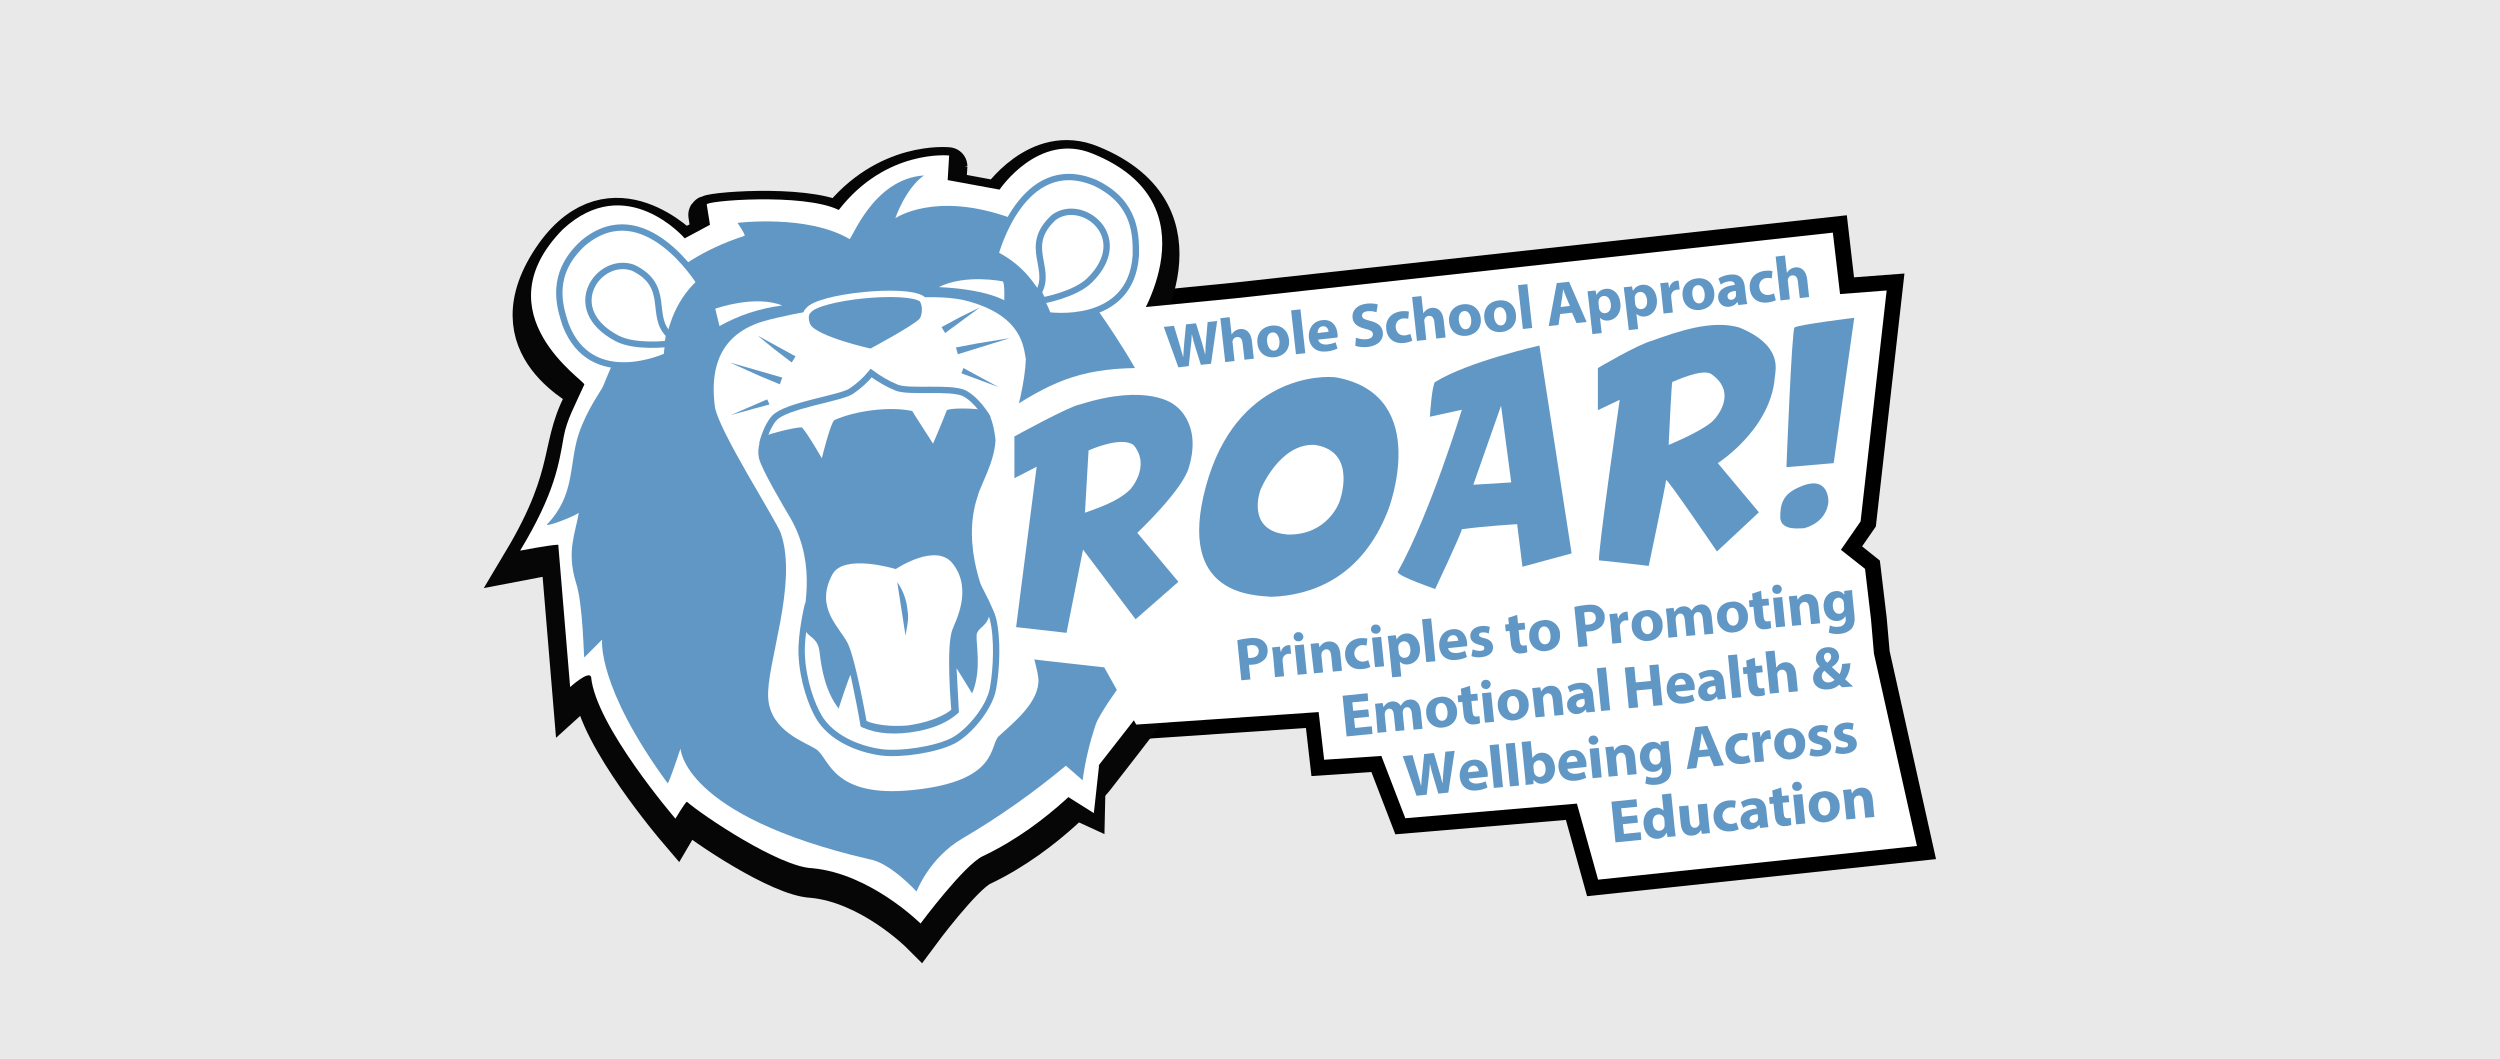 <?xml version="1.0" encoding="UTF-8"?> <!-- Generator: Adobe Illustrator 25.4.0, SVG Export Plug-In . SVG Version: 6.00 Build 0) --> <svg xmlns="http://www.w3.org/2000/svg" xmlns:xlink="http://www.w3.org/1999/xlink" version="1.1" id="Layer_1" x="0px" y="0px" viewBox="0 0 1180 500" style="enable-background:new 0 0 1180 500;" xml:space="preserve"><rect x="0" y="0" width="1180" height="500" fill="#333333" stroke="none"/> <style type="text/css"> .st0{fill:#E9E9E9;stroke:#000000;stroke-miterlimit:10;} .st1{clip-path:url(#SVGID_00000110471230897009792710000000366138819831193749_);} .st2{clip-path:url(#SVGID_00000068641757242931108110000018171799481699247284_);} .st3{fill:#070606;} .st4{fill:none;stroke:#070607;stroke-width:18;stroke-miterlimit:10;} .st5{clip-path:url(#SVGID_00000054243303622427584130000006980430933855929761_);} .st6{fill:#FFFFFF;} .st7{clip-path:url(#SVGID_00000013155146786876585650000004874119531632007571_);} .st8{fill:#6197C5;} .st9{clip-path:url(#SVGID_00000031207527279157083380000004309576290466451851_);} .st10{clip-path:url(#SVGID_00000019653561129014264980000016357484455271464383_);} .st11{clip-path:url(#SVGID_00000135654574164659635710000015476762021169579396_);} .st12{clip-path:url(#SVGID_00000159470116114335409480000000017437571137912227_);} .st13{clip-path:url(#SVGID_00000003824584567062513300000007484190056754295943_);} .st14{enable-background:new ;} .st15{clip-path:url(#SVGID_00000131333848901533079860000007540513915298708618_);} .st16{fill:none;stroke:#6197C5;stroke-width:3;stroke-miterlimit:10;} .st17{clip-path:url(#SVGID_00000119082634446191925340000005303365112385802682_);} .st18{clip-path:url(#SVGID_00000052097535588188918570000010791773732985955771_);} .st19{fill:#6197C5;stroke:#FFFFFF;stroke-width:3;stroke-miterlimit:10;} </style> <g id="Layer_2_00000084495071516695163500000005079988715951260602_"> <rect x="-9.9" y="-8.3" class="st0" width="1200.7" height="515"></rect> </g> <g id="Layer_1_00000162331022145983794630000001457586143360338873_"> <path d="M739.1,387l-80.5,6.8l-11.3-29.4l-28.3,1.9l-2.6-22.7l-84.1,5.7l-15.5-27.7l-23.3-2.6l-28.4-3.4l1.2-37.5l-5.5-43l10.1-47 l2.5-1.6c20.1-12.8,34.1-19.1,59.1-20l-8-27.4l58-5.7l289.2-31.8l3.4,29.3l23.8-1.8l-13.5,119.4l-6.5,9.4l8.4,6.7l3.2,26.8 l1.4,15.9l21.9,98.2L749.1,423L739.1,387z"></path> <path d="M541.9,173.7c-29.7-0.4-43.6,5.5-64.7,19l-9.2,42.8l5.5,42.4l-1,31.5l21.8,2.6l26.9,3l15.1,27l94.1-5.9l2.6,22.5l19-1.8 l11.3,29.4l81-6.9l10,35.9l150.5-15.9l-20.3-90.8l-1.4-16.3l-2.8-23.7l-11.4-9l9.3-13.4l12.3-109l-22,1.7l-3.4-29l-282.1,31 l-49.4,4.8L541.9,173.7z"></path> <g> <defs> <rect id="SVGID_1_" x="205.9" y="-6.7" width="732.5" height="524.9"></rect> </defs> <clipPath id="SVGID_00000141443265640086722390000008368838505793390519_"> <use xlink:href="#SVGID_1_" style="overflow:visible;"></use> </clipPath> <g style="clip-path:url(#SVGID_00000141443265640086722390000008368838505793390519_);"> <g> <defs> <rect id="SVGID_00000038386540323414837240000009335889511116327862_" x="205.9" y="-6.7" width="732.5" height="524.9"></rect> </defs> <clipPath id="SVGID_00000042719171849185272060000005505630155183268756_"> <use xlink:href="#SVGID_00000038386540323414837240000009335889511116327862_" style="overflow:visible;"></use> </clipPath> <g style="clip-path:url(#SVGID_00000042719171849185272060000005505630155183268756_);"> <path class="st3" d="M395.8,104.1c-16.7-8.2-63.6-4.3-61.9-2.5l1.5,9.5l-12.7,6.2c0,0-33.6-35.4-61.1,2.9 c-31.4,44.6,16.7,63.9,15.8,65.4c-14.8,24.3-4.9,35.6-31,79.3c0,0,13.9-2.7,17.9-2.8c0.1,1.2,5.6,67.2,5.6,67.2s8.8-8,9.8-4.8 c2.1,23.1,39.5,66.9,39.5,66.9s4.3-7.4,5.4-8c7.3,6.5,43.4,30.8,58.8,31.4c27.2,2.5,50.8,26.1,50.8,26.1s20.4-27.6,29.2-31.8 c31.8-15.1,53.4-41.6,53.4-41.6s25.5-32.7,32.2-41.9c32.6-91.3-3.3-155.7-3.3-155.7l-10-12.2c0,0,37.8-56.4-20.7-80.2 c-25.3-10.5-43.6,17-43.6,17L446.9,90l0.7-11.5C447.6,78.5,418.2,75.3,395.8,104.1"></path> <path class="st4" d="M395.8,104.1c-16.7-8.2-63.6-4.3-61.9-2.5l1.5,9.5l-12.7,6.2c0,0-33.6-35.4-61.1,2.9 c-31.4,44.6,16.7,63.9,15.8,65.4c-14.8,24.3-4.9,35.6-31,79.3c0,0,13.9-2.7,17.9-2.8c0.1,1.2,5.6,67.2,5.6,67.2s8.8-8,9.8-4.8 c2.1,23.1,39.5,66.9,39.5,66.9s4.3-7.4,5.4-8c7.3,6.5,43.4,30.8,58.8,31.4c27.2,2.5,50.8,26.1,50.8,26.1s20.4-27.6,29.2-31.8 c31.8-15.1,53.4-41.6,53.4-41.6s25.5-32.7,32.2-41.9c32.6-91.3-3.3-155.7-3.3-155.7l-10-12.2c0,0,37.8-56.4-20.7-80.2 c-25.3-10.5-43.6,17-43.6,17L446.9,90l0.7-11.5C447.6,78.5,418.2,75.3,395.8,104.1z"></path> <path class="st3" d="M540.9,178.8c-29.5-0.4-43.3,5.5-64.3,19l-9.2,42.8l5.4,42.4l-1,31.5l21.8,2.6l26.7,3l9.4,22.4l92.8-6.4 l27.8-1.9l229.4,2.9l1.8-23.6l-1.4-16.3l-2.8-23.7l-11.3-9l9.2-13.4l12.2-109c0,0-44.1,4-55.6,5.4 C815,130.2,745.6,165,745.6,165l-17.9-13.1c0,0-25.2,4.2-66.3,22.9c1-1.4-33.2-7.3-55.2-4.2c-2.4-15.8-20.6-14.6-20.6-14.6 l-3.6-4.8l-49.1,4.9L540.9,178.8z"></path> </g> </g> <g> <defs> <rect id="SVGID_00000031204298727555596730000006603441144415648678_" x="205.9" y="-6.7" width="732.5" height="524.9"></rect> </defs> <clipPath id="SVGID_00000153669752396872789690000014903366995869787312_"> <use xlink:href="#SVGID_00000031204298727555596730000006603441144415648678_" style="overflow:visible;"></use> </clipPath> <g style="clip-path:url(#SVGID_00000153669752396872789690000014903366995869787312_);"> <path class="st6" d="M395.9,99.1c-16.8-8.2-64-4.3-62.3-2.5l1.5,9.5l-11.9,6.4c0,0-27.7-32-57.6-4.2 c-39.1,39.9,10.9,71.6,10.2,73.2c-4.4,9.8-8.3,16.7-9.7,24.5c-2.3,12.9-4.1,26.6-20.6,53.9c0,0,14-2.7,18-2.8 c0.1,1.2,5.6,67.2,5.6,67.2s8.8-8,9.9-4.8c2.1,23.1,39.8,66.9,39.8,66.9s4.4-7.4,5.4-8c7.4,6.5,43.6,30.8,59.2,31.4 c27.4,2.5,51.1,26.1,51.1,26.1s20.5-27.6,29.4-31.8c32-15.1,53.7-41.6,53.7-41.6s25.7-32.7,32.4-41.9 c32.8-91.3-3.4-155.7-3.4-155.7l-10.1-12.2c0,0,38-56.4-20.8-80.2c-25.5-10.5-43.9,17-43.9,17L447.3,85l0.7-11.6 C448,73.4,418.3,70.2,395.9,99.1"></path> </g> </g> <polyline class="st3" points="521.3,393.7 521.8,370.9 506.5,386.9 "></polyline> <g> <defs> <rect id="SVGID_00000070814421231952408050000017895325977708400530_" x="205.9" y="-6.7" width="732.5" height="524.9"></rect> </defs> <clipPath id="SVGID_00000059991797848713460040000006086333622869022098_"> <use xlink:href="#SVGID_00000070814421231952408050000017895325977708400530_" style="overflow:visible;"></use> </clipPath> <g style="clip-path:url(#SVGID_00000059991797848713460040000006086333622869022098_);"> <path class="st8" d="M351.5,111.3c-39.5,12.6-53,38.7-53,38.7s-13.5,31.1-13.9,32.4s-7.6,10.9-11.4,22.3 c-4.8,14.4-1.5,28.9-15.1,42.9c0,1.1,11.8-3.4,15.1-5.5c-1.7,9.8-5.8,18.1-1.4,32.7c3.5,10.2,3.7,36.7,4,35.5l8.4-8.4 c0,0-2.7,21.9,31,67.9c1.4-2.5,6-16.5,6-16.5s0.8,31.6,88.8,52.2c10,1.4,22.6,15.3,22.6,15.3s6-15.9,21.6-25 c17.2-10.1,33.5-21.6,48.9-34.4l7.9,6.9c1.2-9,3.3-17.8,6.2-26.4c1.9-5.3,11-17.7,11-17.7s7.6,8.4,13.9-18 c3-3.4,6.9-44.1,3-111.7c-3-14.3-26.1-46.9-26.1-46.9s-25.4-36.6-41.7-44.6c-35.9-13.1-54.7,0-54.7,0s4.6-13.8,13.5-20.2 c-24.4,1.7-34.2,31-35.2,30c-19.9-11.7-52.8-7.6-52.8-7.6S351.4,109.8,351.5,111.3"></path> <polygon class="st6" points="503.9,376 516.3,383.8 518.8,360.9 "></polygon> </g> </g> <g> <defs> <rect id="SVGID_00000066503300366041510550000016324771063629266856_" x="205.9" y="-6.7" width="732.5" height="524.9"></rect> </defs> <clipPath id="SVGID_00000147898530822521079870000014275732860495372966_"> <use xlink:href="#SVGID_00000066503300366041510550000016324771063629266856_" style="overflow:visible;"></use> </clipPath> <g style="clip-path:url(#SVGID_00000147898530822521079870000014275732860495372966_);"> <path class="st6" d="M407.2,143c-8.1,0.7-42.6,6.3-51.3,10.2c-20.4,8.5-19.8,27.9-18.5,38.6s29.1,54,31.1,59.8 c8.4,23.8-7.1,62.5-5.9,78.1s17.7,20.6,22.7,24c6.2,4.1,7.3,23.1,45.5,19.2c41.1-4.2,36-21.2,40.7-25.5 c6.9-6.3,19.5-16.3,18.6-27.2c-1-11.6-19.9-61.3-19.8-80.4s13.1-48.4,13.9-70.3c-1.1-5.1-1.1-21-29.5-27.9 C438.2,138.2,415.3,142.3,407.2,143"></path> </g> </g> <g> <defs> <rect id="SVGID_00000049212545223662833070000000985063859455884471_" x="205.9" y="-6.7" width="732.5" height="524.9"></rect> </defs> <clipPath id="SVGID_00000138536471620928662790000005493380224568558985_"> <use xlink:href="#SVGID_00000049212545223662833070000000985063859455884471_" style="overflow:visible;"></use> </clipPath> <g style="clip-path:url(#SVGID_00000138536471620928662790000005493380224568558985_);"> <path class="st8" d="M387.9,216.3c0,0,4.1-16.7,5.9-18c9.7-4.4,26-6.6,36.8-4.3c-1.3-1.8,9.8,15.4,9.8,15.4s4.7-10.9,6.5-15.8 c2.1-1.1,12.5-1,18,0c3.8,1.6,5,14.1,5,14.1c-0.5,10.6-7.3,21.7-8.4,26.4c-8.3,24.2,4.8,50.3,4.8,50.3c0.8,4.8,2.2,2.2,0.6,6.1 c-0.9,4.7-4.5,5.4-5.7,8.2c-2.1,4.9,10.9,41.3-31.6,47s-41.8-36.1-43.1-39.8c-1.5-6-6.2-5-7.4-10.8c-0.8-4.6,7.2-27.2-5.8-50.2 c-3-5.1-14.1-23.7-15.1-28.8s1.1-8.7,1.1-9.5s14.9-4.9,19.1-4.9C380.5,203.4,387.9,216.3,387.9,216.3"></path> </g> </g> <g> <defs> <rect id="SVGID_00000028289739718794350490000001564827363142252973_" x="205.9" y="-6.7" width="732.5" height="524.9"></rect> </defs> <clipPath id="SVGID_00000171692741819244685240000016011029014954413495_"> <use xlink:href="#SVGID_00000028289739718794350490000001564827363142252973_" style="overflow:visible;"></use> </clipPath> <g style="clip-path:url(#SVGID_00000171692741819244685240000016011029014954413495_);"> <path class="st6" d="M541.9,173.7c-29.7-0.4-43.6,5.5-64.7,19l-9.2,42.8l5.5,42.4l-1,31.5l21.8,2.6l26.9,3l15.1,27l86.1-5.9 l2.6,22.5l27-1.8l11.3,29.4l81-6.9l10,35.9l150.5-15.9l-20.3-90.8l-1.4-16.3l-2.8-23.7l-11.4-9l9.3-13.4l12.3-109l-22,1.7 l-3.4-29l-282.1,31l-49.4,4.8L541.9,173.7z"></path> </g> </g> <g> <defs> <rect id="SVGID_00000100379707093680930130000008463316867468580999_" x="205.9" y="-6.7" width="732.5" height="524.9"></rect> </defs> <clipPath id="SVGID_00000044135990443338841060000001229264489606481589_"> <use xlink:href="#SVGID_00000100379707093680930130000008463316867468580999_" style="overflow:visible;"></use> </clipPath> <g style="clip-path:url(#SVGID_00000044135990443338841060000001229264489606481589_);"> <path class="st8" d="M489.3,220.3l-9.7,75.7l23.8,2.7l7.8-39.3l24.8,32.9l20.2-17.7l-19.4-23.1c0,0,21.8-20.6,24.4-31.1 c6.4-21.5-7.2-29.5-7.2-29.5s-12.2-10.2-44.2,0c-4.7,0.6-31,15.1-31,15.1v19.7L489.3,220.3z"></path> <path class="st8" d="M631.1,178.2c-6.8-1.2-47.7-0.8-61.9,51.3s23,51.4,30.9,52.2c19.3-0.7,42.6-9.2,54.9-40.4 C655.1,241.3,676.4,187,631.1,178.2"></path> <path class="st8" d="M690,193.4c0,0-14.9,49-30.3,76.6c0.4,2.1,17.7,8,17.7,8s12.2-25.8,12.6-28.2c10.7-1.5,26.1-2.4,26.1-2.4 l2.5,20.1l23.2-6.3l-15.2-98.1c0,0-33.8,7.6-49.2,17.2c-1.5,0.8-2.5,16.4-2.5,16.4L690,193.4z"></path> <path class="st8" d="M764.5,188.7c0,0-10.9,75.8-9.7,75.8s23.4,2.6,23.4,2.6s7.6-36,8.2-40.5c0.2-1.3,24,33.7,24,33.7 l19.8-18.5l-19.4-23.2c0,0,24.9-15.8,26.9-40.4c0.3-3.5,4-15.1-16.7-23.6c-12.9-3.8-28.9,1.8-41.2,6.2 c-6.6,1.7-25.6,12.9-25.6,12.9v19.9L764.5,188.7z"></path> <path class="st8" d="M865.5,218.6l-22.3,1.9c0,0,2.5-64.6,3.8-65.9s28.2-4.6,28.2-4.6L865.5,218.6z"></path> <path class="st8" d="M863,236.7c0,0,0.4-13.3-13.9-6.7c-7.5,3.2-9,7.9-8.8,14.7c0.8,6.2,10,4.5,11.4,4.6 C863,246,863,236.7,863,236.7"></path> </g> </g> <g> <defs> <rect id="SVGID_00000150817301391869760530000007990436455457832838_" x="205.9" y="-6.7" width="732.5" height="524.9"></rect> </defs> <clipPath id="SVGID_00000137819204489306819860000004063179653425580730_"> <use xlink:href="#SVGID_00000150817301391869760530000007990436455457832838_" style="overflow:visible;"></use> </clipPath> <g style="clip-path:url(#SVGID_00000137819204489306819860000004063179653425580730_);"> <path class="st6" d="M513.8,212.6l-1.7,29.4c12.2-4.2,17.1-7,21.3-10.9c0,0,10-10.9,1.7-21 C529.2,205.6,513.8,212.6,513.8,212.6"></path> <path class="st6" d="M620.7,210c-16.8-1-25.8,21.3-25.8,21.3s-7.2,19.4,12.9,21c18.9,0.4,24.4-15.4,24.4-15.4 S641.2,213.2,620.7,210"></path> <polygon class="st6" points="708.5,191.5 713.3,227.7 695.4,228.8 "></polygon> <path class="st6" d="M789.3,180.3c-0.3,0-1.7,29.7-1.7,29.7s13.9-5.6,20.2-10.7c2.1-1.7,12.8-13.7,0-22.7 C803.4,173.6,789.7,180.3,789.3,180.3"></path> </g> </g> <g class="st14"> <path class="st8" d="M556.2,173.4l-6.9-19.1l4.8-0.5l2.4,7.9c0.7,2.3,1.4,4.8,1.9,6.7l0.1,0c0.1-2.2,0.3-4.6,0.5-7.1l0.8-8.2 l4.7-0.5l2.5,8.1c0.7,2.3,1.2,4.3,1.8,6.5l0.1,0c0-2.2,0.2-4.6,0.4-7l0.7-8.2l4.5-0.5l-2.9,20.2l-4.8,0.5l-2.6-8.3 c-0.6-1.9-1.1-3.7-1.6-6l-0.1,0c-0.1,2.3-0.2,4.2-0.5,6.2l-0.9,8.7L556.2,173.4z"></path> <path class="st8" d="M576,150.2l4.4-0.5l0.9,8.1l0.1,0c0.4-0.7,0.9-1.2,1.6-1.7c0.6-0.4,1.4-0.7,2.2-0.8 c2.8-0.3,5.2,1.4,5.7,5.7l0.9,8.3l-4.4,0.5l-0.9-7.8c-0.2-1.9-1-3.1-2.7-2.9c-1.2,0.1-1.8,1-2,1.8c-0.1,0.3-0.1,0.7,0,1l0.9,8.5 l-4.4,0.5L576,150.2z"></path> <path class="st8" d="M608.4,160.2c0.6,5.2-2.9,8-6.7,8.4c-4.2,0.5-7.7-1.9-8.2-6.5c-0.5-4.6,2.2-7.9,6.8-8.4 C604.7,153.2,607.9,155.9,608.4,160.2z M598.1,161.5c0.3,2.4,1.5,4.2,3.4,4c1.7-0.2,2.6-2,2.4-4.6c-0.2-2.1-1.3-4.2-3.3-4 C598.4,157.1,597.8,159.4,598.1,161.5z"></path> <path class="st8" d="M609.4,146.5l4.4-0.5l2.3,20.7l-4.4,0.5L609.4,146.5z"></path> <path class="st8" d="M622.2,160.3c0.3,1.8,2.3,2.5,4.3,2.3c1.5-0.2,2.7-0.5,3.9-1l0.9,2.9c-1.4,0.7-3.1,1.2-5.1,1.4 c-4.8,0.5-7.9-2-8.4-6.4c-0.4-3.6,1.4-7.9,6.4-8.4c4.6-0.5,6.8,2.9,7.1,6.4c0.1,0.8,0.1,1.4,0,1.8L622.2,160.3z M627.1,156.6 c-0.1-1.1-0.8-2.8-2.8-2.6c-1.9,0.2-2.4,2-2.4,3.2L627.1,156.6z"></path> <path class="st8" d="M640,159.4c1.3,0.5,3.2,0.9,5.1,0.7c2-0.2,3-1.2,2.9-2.5c-0.1-1.2-1.1-1.8-3.6-2.4c-3.4-0.8-5.7-2.3-6-5.2 c-0.4-3.4,2.1-6.2,6.8-6.7c2.2-0.2,3.9,0,5.1,0.4l-0.6,3.7c-0.8-0.3-2.3-0.7-4.2-0.5c-1.9,0.2-2.8,1.2-2.6,2.2 c0.1,1.3,1.3,1.7,4,2.4c3.6,0.9,5.4,2.5,5.8,5.3c0.4,3.3-1.9,6.4-7.3,7c-2.2,0.2-4.5-0.1-5.7-0.6L640,159.4z"></path> <path class="st8" d="M666.6,160.8c-0.7,0.4-2.2,0.9-3.9,1.1c-4.6,0.5-7.9-2-8.4-6.5c-0.5-4.2,2-7.9,7.3-8.5 c1.2-0.1,2.5-0.1,3.4,0.2l-0.3,3.4c-0.6-0.2-1.4-0.3-2.5-0.2c-2.3,0.3-3.7,2.1-3.4,4.4c0.3,2.6,2.2,3.8,4.4,3.6 c1-0.1,1.8-0.4,2.5-0.7L666.6,160.8z"></path> <path class="st8" d="M666.5,140.2l4.4-0.5l0.9,8.1l0.1,0c0.4-0.7,0.9-1.2,1.6-1.7c0.6-0.4,1.4-0.7,2.2-0.8 c2.8-0.3,5.2,1.4,5.7,5.7l0.9,8.3l-4.4,0.5L677,152c-0.2-1.9-1-3.1-2.7-2.9c-1.2,0.1-1.8,1-2,1.8c-0.1,0.3-0.1,0.7,0,1l0.9,8.5 l-4.4,0.5L666.5,140.2z"></path> <path class="st8" d="M698.9,150.1c0.6,5.2-2.9,8-6.7,8.4c-4.2,0.5-7.7-1.9-8.2-6.5c-0.5-4.6,2.2-7.9,6.8-8.4 C695.2,143.2,698.4,145.9,698.9,150.1z M688.6,151.4c0.3,2.4,1.5,4.2,3.4,4c1.7-0.2,2.6-2,2.4-4.6c-0.2-2.1-1.3-4.2-3.3-4 C688.9,147.1,688.3,149.3,688.6,151.4z"></path> <path class="st8" d="M715.5,148.3c0.6,5.2-2.9,8-6.7,8.4c-4.2,0.5-7.7-1.9-8.2-6.5c-0.5-4.6,2.2-7.9,6.8-8.4 C711.8,141.3,715.1,144,715.5,148.3z M705.2,149.6c0.3,2.4,1.5,4.2,3.4,4c1.7-0.2,2.6-2,2.4-4.6c-0.2-2.1-1.3-4.2-3.3-4 C705.5,145.2,705,147.5,705.2,149.6z"></path> <path class="st8" d="M716.5,134.6l4.4-0.5l2.3,20.7l-4.4,0.5L716.5,134.6z"></path> <path class="st8" d="M736.4,148.2l-0.8,5.2l-4.6,0.5l3.8-20.3l5.8-0.6l8.3,19l-4.8,0.5l-2.1-4.9L736.4,148.2z M741,144.4l-1.7-4 c-0.5-1.1-1-2.5-1.4-3.7l-0.1,0c-0.2,1.2-0.3,2.7-0.5,3.9l-0.7,4.3L741,144.4z"></path> <path class="st8" d="M749.9,142.3c-0.2-1.9-0.4-3.5-0.6-4.8l3.8-0.4l0.4,2l0.1,0c0.9-1.6,2.4-2.6,4.5-2.8 c3.1-0.3,6.2,2.1,6.7,6.6c0.6,5.2-2.4,8-5.6,8.4c-1.7,0.2-3.1-0.4-3.9-1.2l-0.1,0l0.8,7.1l-4.4,0.5L749.9,142.3z M754.7,145.1 c0,0.4,0.1,0.7,0.2,0.9c0.4,1.2,1.5,2,2.8,1.8c1.9-0.2,2.9-1.9,2.6-4.4c-0.3-2.3-1.5-3.9-3.4-3.7c-1.3,0.1-2.3,1.2-2.4,2.5 c0,0.2,0,0.5,0,0.8L754.7,145.1z"></path> <path class="st8" d="M767,140.4c-0.2-1.9-0.4-3.5-0.6-4.8l3.9-0.4l0.4,2l0.1,0c0.9-1.6,2.4-2.6,4.5-2.8c3.1-0.3,6.2,2.1,6.7,6.6 c0.6,5.2-2.4,8-5.6,8.4c-1.7,0.2-3.1-0.4-3.9-1.2l-0.1,0l0.8,7.1l-4.4,0.5L767,140.4z M771.8,143.2c0,0.4,0.1,0.7,0.2,0.9 c0.4,1.2,1.5,2,2.8,1.8c1.9-0.2,2.9-1.9,2.6-4.4c-0.3-2.3-1.5-3.9-3.4-3.7c-1.3,0.1-2.3,1.2-2.4,2.5c0,0.2,0,0.5,0,0.8 L771.8,143.2z"></path> <path class="st8" d="M784.2,138.4c-0.2-2.1-0.4-3.5-0.6-4.7l3.8-0.4l0.4,2.6l0.1,0c0.5-2.2,2.2-3.2,3.5-3.4c0.4,0,0.6-0.1,0.9,0 l0.5,4.2c-0.3,0-0.7,0-1.2,0c-1.6,0.2-2.6,1.2-2.8,2.6c0,0.3,0,0.7,0,1l0.8,7.2l-4.4,0.5L784.2,138.4z"></path> <path class="st8" d="M809.1,137.9c0.6,5.2-2.9,8-6.7,8.4c-4.2,0.5-7.7-1.9-8.2-6.5c-0.5-4.6,2.2-7.9,6.8-8.4 C805.4,130.9,808.7,133.6,809.1,137.9z M798.8,139.2c0.3,2.4,1.5,4.2,3.4,4c1.7-0.2,2.6-2,2.4-4.6c-0.2-2.1-1.3-4.2-3.3-4 C799.1,134.8,798.6,137.1,798.8,139.2z"></path> <path class="st8" d="M820.5,144l-0.4-1.4l-0.1,0c-0.8,1.2-2.2,2-3.9,2.2c-2.9,0.3-4.8-1.6-5.1-3.9c-0.4-3.7,2.7-5.9,7.8-6.4 l0-0.2c-0.1-0.8-0.6-1.8-2.8-1.5c-1.5,0.2-2.9,0.8-3.8,1.5l-1.1-2.8c0.9-0.7,2.8-1.6,5.4-1.9c4.8-0.5,6.6,2.1,7,5.5l0.6,5 c0.2,1.4,0.4,2.7,0.6,3.4L820.5,144z M819.3,137.3c-2.3,0.2-4.1,1-3.9,2.7c0.1,1.1,0.9,1.6,1.9,1.5c1.1-0.1,1.9-1,2.1-1.9 c0-0.2,0-0.5,0-0.8L819.3,137.3z"></path> <path class="st8" d="M838.2,141.7c-0.7,0.4-2.2,0.9-3.9,1.1c-4.6,0.5-7.9-2-8.4-6.5c-0.5-4.2,2-7.9,7.3-8.5 c1.2-0.1,2.5-0.1,3.4,0.2l-0.3,3.4c-0.6-0.2-1.4-0.3-2.5-0.2c-2.3,0.3-3.7,2.1-3.4,4.4c0.3,2.6,2.2,3.8,4.4,3.6 c1-0.1,1.8-0.4,2.5-0.7L838.2,141.7z"></path> <path class="st8" d="M838.1,121.1l4.4-0.5l0.9,8.1l0.1,0c0.4-0.7,0.9-1.2,1.6-1.7c0.6-0.4,1.4-0.7,2.2-0.8 c2.8-0.3,5.2,1.4,5.7,5.7l0.9,8.3l-4.4,0.5l-0.9-7.8c-0.2-1.9-1-3.1-2.7-2.9c-1.2,0.1-1.8,1-2,1.8c-0.1,0.3-0.1,0.7,0,1l0.9,8.5 l-4.4,0.5L838.1,121.1z"></path> </g> <path class="st8" d="M584,302.2c1.9-0.5,3.9-0.8,5.8-1c2.7-0.3,4.6,0.1,6,1c1.4,1,2.4,2.5,2.5,4.2c0.2,1.7-0.2,3.4-1.3,4.7 c-1.6,1.6-3.7,2.6-6,2.6c-0.5,0.1-1,0.1-1.5,0.1l0.7,6.9l-4.3,0.4L584,302.2z M589.2,310.5c0.5,0.1,1,0.1,1.5,0 c2.3-0.2,3.6-1.5,3.4-3.5c-0.2-1.8-1.5-2.7-3.7-2.5c-0.6,0-1.2,0.2-1.8,0.4L589.2,310.5z"></path> <path class="st8" d="M601,310.2c-0.2-2-0.4-3.4-0.6-4.6l3.7-0.4l0.4,2.5h0.1c0.4-1.7,1.7-3,3.5-3.2c0.3,0,0.6,0,0.9,0l0.4,4.1 c-0.4,0-0.8,0-1.2,0c-1.4,0-2.6,1.1-2.8,2.5c0,0.3,0,0.7,0,1l0.7,7.1l-4.3,0.4L601,310.2z"></path> <path class="st8" d="M615.2,300.3c0.1,1.2-0.8,2.3-2,2.4c-0.1,0-0.1,0-0.2,0c-1.2,0.1-2.3-0.7-2.4-1.9s0.7-2.3,1.9-2.4 c0,0,0.1,0,0.1,0c1.2-0.2,2.3,0.6,2.5,1.8C615.2,300.2,615.2,300.2,615.2,300.3z M612.5,318.5l-1.4-13.9l4.3-0.4l1.4,13.9 L612.5,318.5z"></path> <path class="st8" d="M619.1,308.3c-0.2-1.7-0.4-3.2-0.5-4.4l3.8-0.4l0.4,1.9h0.1c0.8-1.5,2.4-2.5,4.1-2.6 c2.8-0.3,5.2,1.4,5.6,5.5l0.8,8.3l-4.3,0.4l-0.8-7.7c-0.2-1.8-0.9-3-2.5-2.8c-1,0.1-1.8,0.9-2,1.8c-0.1,0.4-0.1,0.7-0.1,1.1 l0.8,8l-4.3,0.4L619.1,308.3z"></path> <path class="st8" d="M646.8,314.8c-1.2,0.6-2.5,0.9-3.8,1c-4.5,0.5-7.7-2-8.1-6.4c-0.4-4.1,2.1-7.7,7.2-8.2 c1.1-0.1,2.3,0,3.3,0.2l-0.4,3.3c-0.8-0.2-1.6-0.3-2.5-0.2c-2.1,0.4-3.6,2.4-3.2,4.5c0.3,2,2.1,3.4,4.1,3.3 c0.8-0.1,1.7-0.3,2.4-0.7L646.8,314.8z"></path> <path class="st8" d="M651.7,296.7c0.1,1.2-0.8,2.3-2,2.4c-0.1,0-0.1,0-0.2,0c-1.2,0.1-2.3-0.7-2.4-1.9s0.7-2.3,1.9-2.4 c0,0,0.1,0,0.1,0c1.2-0.2,2.3,0.6,2.5,1.8C651.7,296.6,651.7,296.6,651.7,296.7z M649,314.9l-1.4-13.9l4.3-0.4l1.4,13.9 L649,314.9z"></path> <path class="st8" d="M655.6,304.9c-0.2-1.8-0.4-3.4-0.6-4.7l3.8-0.4l0.4,1.9h0.1c0.9-1.6,2.6-2.6,4.4-2.7c3-0.3,6,2.1,6.5,6.5 c0.5,5.1-2.5,7.8-5.6,8.1c-1.4,0.2-2.8-0.2-3.8-1.2h-0.1l0.7,6.9l-4.3,0.4L655.6,304.9z M660.2,307.8c0,0.3,0.1,0.6,0.2,0.9 c0.4,1.2,1.5,1.9,2.7,1.8c1.9-0.2,2.8-1.9,2.6-4.2s-1.4-3.8-3.3-3.6c-1.3,0.2-2.3,1.2-2.4,2.5c0,0.3,0,0.5,0,0.8L660.2,307.8z"></path> <path class="st8" d="M671.2,292.3l4.3-0.4l2,20.2l-4.3,0.4L671.2,292.3z"></path> <path class="st8" d="M683.5,305.9c0.3,1.8,2.2,2.5,4.2,2.3c1.3-0.1,2.6-0.4,3.8-1l0.9,2.9c-1.6,0.8-3.3,1.2-5,1.4 c-4.7,0.5-7.7-2-8.1-6.4c-0.3-3.5,1.5-7.6,6.3-8.1c4.5-0.5,6.5,2.9,6.9,6.3c0,0.6,0,1.1,0,1.7L683.5,305.9z M688.3,302.4 c-0.1-1.1-0.7-2.8-2.7-2.6c-1.5,0.2-2.5,1.6-2.4,3.1L688.3,302.4z"></path> <path class="st8" d="M695.1,306.5c1.2,0.5,2.5,0.8,3.8,0.7c1.3-0.1,1.8-0.6,1.7-1.4s-0.5-1-2.2-1.4c-3-0.7-4.2-2.1-4.4-3.8 c-0.3-2.6,1.8-4.8,5.2-5.1c1.3-0.2,2.7,0,4,0.4l-0.5,3.1c-1-0.4-2-0.6-3.1-0.5c-1,0.1-1.6,0.6-1.5,1.3s0.6,0.9,2.4,1.4 c2.7,0.6,4,1.9,4.2,3.9c0.3,2.6-1.6,4.7-5.6,5.1c-1.5,0.2-3.1,0-4.6-0.5L695.1,306.5z"></path> <path class="st8" d="M716.1,290.2l0.4,4l3.1-0.3l0.3,3.2l-3.1,0.3l0.5,5c0.2,1.7,0.6,2.4,2,2.3c0.4,0,0.9-0.1,1.3-0.2l0.3,3.3 c-0.9,0.4-1.8,0.6-2.8,0.6c-1.2,0.2-2.4-0.1-3.4-0.9c-0.9-0.7-1.4-2-1.6-4l-0.6-5.7l-1.8,0.2l-0.3-3.2l1.8-0.2l-0.3-3 L716.1,290.2z"></path> <path class="st8" d="M736.3,299.1c0.5,5.1-2.9,7.8-6.6,8.2c-3.7,0.6-7.3-2-7.8-5.7c0-0.2-0.1-0.5-0.1-0.8 c-0.4-4.5,2.2-7.7,6.7-8.1c3.7-0.6,7.2,2,7.8,5.7C736.2,298.6,736.3,298.8,736.3,299.1z M726.2,300.2c0.2,2.4,1.4,4.1,3.3,3.9 c1.7-0.2,2.6-2,2.3-4.5c-0.2-2.1-1.2-4.1-3.2-3.9S726,298.2,726.2,300.2z"></path> <path class="st8" d="M743.1,286.5c1.9-0.5,3.9-0.8,5.8-1c2.7-0.3,4.6,0,6,1c1.4,1,2.4,2.5,2.5,4.2c0.2,1.7-0.2,3.4-1.3,4.7 c-1.6,1.6-3.7,2.6-6,2.6c-0.5,0.1-1,0.1-1.5,0.1l0.7,6.9l-4.3,0.4L743.1,286.5z M748.3,294.8c0.5,0.1,1,0.1,1.5,0 c2.3-0.2,3.6-1.5,3.4-3.5c-0.2-1.8-1.5-2.7-3.7-2.5c-0.6,0-1.2,0.2-1.8,0.3L748.3,294.8z"></path> <path class="st8" d="M760.2,294.5c-0.2-2-0.4-3.4-0.6-4.6l3.7-0.4l0.4,2.5h0.1c0.4-2,2.3-3.4,4.4-3.3l0.4,4.1c-0.4,0-0.8,0-1.2,0 c-1.4,0-2.6,1.1-2.8,2.5c0,0.3,0,0.7,0,1l0.7,7.1l-4.3,0.4L760.2,294.5z"></path> <path class="st8" d="M784.7,294.3c0.6,3.8-1.9,7.4-5.7,8.1c-0.3,0-0.6,0.1-0.9,0.1c-3.7,0.6-7.3-2-7.8-5.7c0-0.2-0.1-0.5-0.1-0.7 c-0.5-4.5,2.2-7.7,6.7-8.1c3.7-0.6,7.2,2,7.8,5.7C784.7,293.8,784.7,294,784.7,294.3z M774.6,295.4c0.2,2.4,1.4,4.1,3.3,3.9 c1.7-0.2,2.6-2,2.3-4.5c-0.2-2.1-1.2-4.1-3.2-3.9S774.4,293.4,774.6,295.4z"></path> <path class="st8" d="M786.8,291.7c-0.2-1.7-0.4-3.2-0.5-4.4l3.6-0.4l0.4,1.9h0.1c0.8-1.5,2.3-2.5,4-2.6c1.6-0.2,3.2,0.6,4,2l0,0 c0.4-0.7,1-1.3,1.6-1.9c0.8-0.5,1.6-0.9,2.6-1c2.7-0.3,4.9,1.4,5.3,5.6l0.8,8.2l-4.2,0.4l-0.8-7.6c-0.2-2-1-3.1-2.4-3 c-0.9,0.1-1.7,0.8-1.8,1.7c-0.1,0.4-0.1,0.7-0.1,1.1l0.8,8.1l-4.2,0.4l-0.8-7.8c-0.2-1.8-0.9-2.9-2.3-2.8 c-0.9,0.1-1.7,0.8-1.9,1.8c-0.1,0.4-0.1,0.7-0.1,1.1l0.8,8.1l-4.2,0.4L786.8,291.7z"></path> <path class="st8" d="M825,290.3c0.5,5.1-2.9,7.8-6.6,8.2c-3.7,0.6-7.3-2-7.8-5.7c0-0.2-0.1-0.5-0.1-0.7c-0.5-4.5,2.2-7.7,6.7-8.1 c3.7-0.6,7.2,2,7.7,5.7C825,289.8,825,290,825,290.3z M815,291.4c0.2,2.4,1.4,4.1,3.3,3.9c1.7-0.2,2.6-2,2.3-4.5 c-0.2-2.1-1.2-4.1-3.2-3.9S814.8,289.4,815,291.4z"></path> <path class="st8" d="M831.2,278.8l0.4,4l3.1-0.3l0.3,3.2l-3.1,0.3l0.5,5c0.2,1.7,0.6,2.4,2,2.3c0.4,0,0.9-0.1,1.3-0.2l0.3,3.3 c-0.9,0.4-1.8,0.6-2.8,0.6c-1.2,0.2-2.4-0.1-3.4-0.9c-0.9-0.8-1.4-2-1.6-4l-0.6-5.7l-1.8,0.2l-0.3-3.2l1.8-0.2l-0.3-3 L831.2,278.8z"></path> <path class="st8" d="M841,277.9c0.1,1.2-0.8,2.3-1.9,2.4c-0.1,0-0.1,0-0.2,0c-1.2,0.1-2.3-0.7-2.4-1.9s0.7-2.3,1.9-2.4 c0,0,0.1,0,0.1,0c1.2-0.2,2.3,0.6,2.5,1.8C841,277.8,841,277.9,841,277.9z M838.3,296.1l-1.4-13.9l4.3-0.4l1.4,13.9L838.3,296.1z "></path> <path class="st8" d="M844.9,285.9c-0.2-1.7-0.4-3.2-0.6-4.4l3.8-0.4l0.4,1.9h0.1c0.8-1.5,2.4-2.5,4.1-2.6 c2.8-0.3,5.2,1.4,5.6,5.5l0.8,8.3l-4.3,0.4l-0.8-7.7c-0.2-1.8-0.9-3-2.5-2.8c-1,0.1-1.8,0.9-2,1.8c-0.1,0.4-0.1,0.7-0.1,1.1 l0.8,8l-4.3,0.4L844.9,285.9z"></path> <path class="st8" d="M874.2,278.5c0,0.9,0.1,2.1,0.3,4.1l0.8,7.8c0.3,2.7-0.1,4.9-1.5,6.5c-1.5,1.4-3.4,2.2-5.5,2.3 c-1.7,0.2-3.5,0-5.1-0.6l0.5-3.4c1.3,0.6,2.7,0.8,4.2,0.6c1.8,0,3.3-1.5,3.3-3.4c0-0.2,0-0.4-0.1-0.6l0-0.9h-0.1 c-0.8,1.3-2.1,2.1-3.6,2.2c-3.4,0.3-6.2-2.2-6.6-6.2c-0.5-4.5,2.2-7.6,5.6-7.9c1.5-0.2,3.1,0.4,4,1.6h0.1v-1.7L874.2,278.5z M870.3,284.6c0-0.3-0.1-0.5-0.2-0.8c-0.3-1.1-1.4-1.8-2.5-1.7c-1.6,0.2-2.7,1.7-2.5,4.2c0.2,2.1,1.4,3.6,3.2,3.4 c1.1-0.1,1.9-0.9,2.1-2c0.1-0.4,0.1-0.8,0-1.1L870.3,284.6z"></path> <path class="st8" d="M646.2,338.3l-7.1,0.7l0.5,4.6l7.9-0.8l0.3,3.6l-12.2,1.2l-1.9-19.2l11.8-1.2l0.3,3.6l-7.5,0.7l0.4,4 l7.1-0.7L646.2,338.3z"></path> <path class="st8" d="M649.5,336.6c-0.2-1.7-0.4-3.2-0.5-4.4l3.6-0.4l0.4,1.9h0.1c0.8-1.5,2.3-2.5,4-2.6c1.6-0.2,3.2,0.6,4,2l0,0 c0.4-0.7,1-1.3,1.6-1.9c0.7-0.6,1.6-0.9,2.6-1c2.7-0.3,4.9,1.4,5.3,5.6l0.8,8.2l-4.2,0.4l-0.8-7.6c-0.2-2-1-3.1-2.4-3 c-0.9,0.1-1.7,0.8-1.8,1.7c-0.1,0.4-0.1,0.7-0.1,1.1l0.8,8.1l-4.2,0.4l-0.8-7.8c-0.2-1.8-0.9-2.9-2.3-2.8 c-0.9,0.1-1.7,0.8-1.9,1.8c-0.1,0.4-0.1,0.7-0.1,1.1l0.8,8.1l-4.2,0.4L649.5,336.6z"></path> <path class="st8" d="M687.7,335.2c0.5,5.1-2.9,7.8-6.6,8.2c-3.7,0.6-7.3-2-7.8-5.7c0-0.2-0.1-0.5-0.1-0.7 c-0.5-4.5,2.2-7.7,6.7-8.1c3.7-0.6,7.2,2,7.7,5.7C687.6,334.7,687.6,334.9,687.7,335.2z M677.6,336.3c0.2,2.4,1.4,4.1,3.3,3.9 c1.7-0.2,2.6-2,2.3-4.5c-0.2-2.1-1.2-4.1-3.2-3.9S677.4,334.3,677.6,336.3L677.6,336.3z"></path> <path class="st8" d="M693.8,323.7l0.4,4l3.1-0.3l0.3,3.2l-3.1,0.3l0.5,5c0.2,1.7,0.6,2.4,2,2.3c0.4,0,0.9-0.1,1.3-0.2l0.3,3.3 c-0.9,0.4-1.8,0.6-2.8,0.6c-1.2,0.2-2.4-0.1-3.4-0.9c-0.9-0.8-1.4-2-1.6-4l-0.6-5.7l-1.9,0.2l-0.3-3.2l1.8-0.2l-0.3-3 L693.8,323.7z"></path> <path class="st8" d="M703.6,322.8c0.1,1.2-0.8,2.3-1.9,2.4c-0.1,0-0.1,0-0.2,0c-1.2,0.1-2.3-0.7-2.4-1.9s0.7-2.3,1.9-2.4 c0,0,0.1,0,0.1,0c1.2-0.2,2.3,0.6,2.5,1.8C703.6,322.7,703.6,322.8,703.6,322.8z M700.9,341.1l-1.4-13.9l4.3-0.4l1.4,13.9 L700.9,341.1z"></path> <path class="st8" d="M721.5,331.8c0.5,5.1-2.9,7.8-6.6,8.2c-3.7,0.6-7.2-1.9-7.8-5.7c0-0.3-0.1-0.5-0.1-0.8 c-0.5-4.5,2.2-7.7,6.7-8.1c3.7-0.6,7.2,2,7.7,5.7C721.5,331.4,721.5,331.6,721.5,331.8z M711.4,333c0.2,2.4,1.4,4.1,3.3,3.9 c1.7-0.2,2.6-2,2.3-4.5c-0.2-2.1-1.2-4.1-3.2-3.9S711.2,330.9,711.4,333z"></path> <path class="st8" d="M723.7,329.2c-0.2-1.7-0.4-3.2-0.5-4.4l3.8-0.4l0.4,1.9h0.1c0.8-1.5,2.4-2.5,4.1-2.6 c2.8-0.3,5.2,1.4,5.6,5.5l0.8,8.2l-4.3,0.4l-0.8-7.7c-0.2-1.8-0.9-3-2.5-2.8c-1,0.1-1.8,0.9-2,1.8c-0.1,0.4-0.1,0.7-0.1,1.1 l0.8,8l-4.3,0.4L723.7,329.2z"></path> <path class="st8" d="M748.9,336.3l-0.4-1.4h-0.1c-0.9,1.2-2.3,2-3.8,2.1c-2.3,0.4-4.5-1.3-4.9-3.6c0-0.1,0-0.1,0-0.2 c-0.4-3.6,2.7-5.7,7.7-6.1v-0.2c-0.1-0.7-0.6-1.8-2.7-1.5c-1.3,0.1-2.6,0.6-3.7,1.4l-1.1-2.7c1.6-1,3.4-1.6,5.3-1.8 c4.6-0.5,6.4,2.1,6.7,5.4l0.5,4.8c0.1,1.1,0.3,2.3,0.5,3.4L748.9,336.3z M747.8,329.8c-2.3,0.2-4,0.9-3.8,2.6 c0,0.9,0.7,1.5,1.6,1.5c0.1,0,0.2,0,0.3,0c1-0.1,1.9-0.8,2.1-1.8c0-0.2,0-0.5,0-0.8L747.8,329.8z"></path> <path class="st8" d="M753.7,315.4l4.3-0.4l2,20.2l-4.3,0.4L753.7,315.4z"></path> <path class="st8" d="M771.4,314.7l0.7,7.4l7.1-0.7l-0.7-7.4l4.3-0.4l1.9,19.2l-4.3,0.4l-0.8-8l-7.2,0.7l0.8,8l-4.4,0.4l-1.9-19.2 L771.4,314.7z"></path> <path class="st8" d="M790.9,326.5c0.3,1.8,2.2,2.5,4.2,2.3c1.3-0.1,2.6-0.4,3.8-1l0.9,2.9c-1.6,0.8-3.3,1.2-5,1.4 c-4.7,0.5-7.7-2-8.1-6.4c-0.3-3.5,1.5-7.6,6.3-8.1c4.5-0.5,6.6,2.9,6.9,6.3c0,0.6,0,1.1,0,1.7L790.9,326.5z M795.7,323 c-0.1-1-0.7-2.8-2.7-2.6c-1.5,0.2-2.5,1.6-2.4,3.1L795.7,323z"></path> <path class="st8" d="M810.8,330.2l-0.4-1.4h-0.1c-0.9,1.2-2.3,2-3.8,2.1c-2.3,0.4-4.5-1.2-4.9-3.6c0-0.1,0-0.2,0-0.2 c-0.4-3.6,2.7-5.7,7.6-6.1v-0.2c-0.1-0.7-0.6-1.8-2.7-1.5c-1.3,0.1-2.6,0.6-3.7,1.4l-1.1-2.7c1.6-1,3.4-1.6,5.3-1.8 c4.6-0.5,6.4,2.1,6.7,5.4l0.5,4.8c0.1,1.1,0.3,2.3,0.5,3.4L810.8,330.2z M809.6,323.7c-2.3,0.2-4,0.9-3.8,2.6 c0,0.9,0.7,1.5,1.6,1.5c0.1,0,0.2,0,0.3,0c1-0.1,1.9-0.8,2.1-1.8c0-0.2,0-0.5,0-0.8L809.6,323.7z"></path> <path class="st8" d="M815.6,309.3l4.3-0.4l2,20.2l-4.3,0.4L815.6,309.3z"></path> <path class="st8" d="M828.2,310.4l0.4,4l3.1-0.3l0.3,3.2l-3.1,0.3l0.5,5c0.2,1.7,0.6,2.4,2,2.3c0.4,0,0.9-0.1,1.3-0.2l0.4,3.3 c-0.9,0.4-1.8,0.6-2.8,0.6c-1.2,0.2-2.4-0.1-3.4-0.9c-0.9-0.8-1.4-2-1.6-4l-0.6-5.7l-1.8,0.2l-0.3-3.2l1.9-0.2l-0.3-3 L828.2,310.4z"></path> <path class="st8" d="M833.3,307.5l4.3-0.4l0.8,7.9h0.1c0.4-0.6,0.9-1.2,1.6-1.6c0.7-0.4,1.4-0.7,2.2-0.8c2.8-0.3,5.1,1.4,5.5,5.6 l0.8,8.1l-4.3,0.4l-0.8-7.7c-0.2-1.8-0.9-3-2.6-2.9c-1,0.1-1.8,0.8-2,1.7c-0.1,0.3-0.1,0.7,0,1l0.8,8.2l-4.3,0.4L833.3,307.5z"></path> <path class="st8" d="M869.5,324.4l-1.4-1.2c-1.4,1.3-3.2,2.1-5.1,2.2c-4.6,0.5-7-2.1-7.2-4.8c-0.2-2.4,1-4.7,3.1-5.9v-0.1 c-1-0.9-1.7-2.2-1.8-3.5c-0.2-2.4,1.4-5.3,5.2-5.6c3-0.3,5.4,1.2,5.7,4c0.2,1.9-0.8,3.7-3.3,5.3v0.1c1.2,1.1,2.5,2.4,3.6,3.3 c0.7-1.5,1.1-3.2,1.2-4.8l3.9-0.4c-0.1,2.7-0.9,5.4-2.5,7.6c1.2,1.1,2.4,2.3,3.8,3.4L869.5,324.4z M865.9,320.9 c-1.3-1.1-3-2.7-4.8-4.3c-0.9,0.7-1.3,1.7-1.2,2.8c0.1,1.7,1.6,2.9,3.2,2.7c0.1,0,0.2,0,0.2,0C864.3,322,865.2,321.6,865.9,320.9 L865.9,320.9z M860.9,310.2c0.2,1.1,0.7,2,1.6,2.6c1.3-1.1,1.9-1.9,1.8-3c0-1-0.8-1.8-1.8-1.7c0,0-0.1,0-0.1,0 C861.4,308.3,860.8,309.2,860.9,310.2C860.9,310.2,860.9,310.2,860.9,310.2L860.9,310.2z"></path> <path class="st8" d="M668.6,375.6l-6.5-18.7l4.6-0.5l2.2,7.8c0.7,2.2,1.3,4.7,1.8,6.6h0.1c0.1-2.1,0.3-4.5,0.6-6.9l0.8-8l4.6-0.5 l2.3,7.9c0.7,2.2,1.2,4.2,1.7,6.3h0.1c0.1-2.2,0.3-4.5,0.5-6.8l0.8-8l4.4-0.4l-3,19.7l-4.7,0.5l-2.4-8.1 c-0.6-1.9-1.1-3.7-1.5-5.8h-0.1c-0.1,2.2-0.3,4-0.5,6l-1,8.4L668.6,375.6z"></path> <path class="st8" d="M693.2,367.5c0.3,1.8,2.2,2.5,4.2,2.3c1.3-0.1,2.6-0.4,3.8-1l0.9,2.9c-1.6,0.8-3.3,1.2-5,1.4 c-4.7,0.5-7.7-2-8.1-6.4c-0.3-3.5,1.5-7.6,6.3-8.1c4.5-0.5,6.6,2.9,6.9,6.3c0,0.6,0,1.1,0,1.7L693.2,367.5z M698,364 c-0.1-1-0.7-2.8-2.7-2.6c-1.5,0.2-2.5,1.6-2.4,3.1L698,364z"></path> <path class="st8" d="M703.1,351.7l4.3-0.4l2,20.2l-4.3,0.4L703.1,351.7z"></path> <path class="st8" d="M710.7,351l4.3-0.4l2,20.2l-4.3,0.4L710.7,351z"></path> <path class="st8" d="M720.1,370.5c0-0.9-0.1-2.6-0.3-4.2l-1.6-16.1l4.3-0.4l0.8,7.9h0.1c0.9-1.4,2.4-2.3,4-2.4 c3.3-0.3,6,2.2,6.5,6.5c0.5,5-2.5,7.8-5.6,8.1c-1.7,0.3-3.4-0.5-4.4-1.8h-0.1v2L720.1,370.5z M724,364.1c0,0.3,0.1,0.5,0.2,0.8 c0.4,1.2,1.5,1.9,2.7,1.8c1.8-0.2,2.8-1.7,2.6-4.2c-0.2-2.2-1.3-3.8-3.4-3.6c-1.2,0.2-2.2,1.2-2.3,2.4c0,0.3,0,0.5,0,0.8 L724,364.1z"></path> <path class="st8" d="M739.8,362.9c0.3,1.8,2.2,2.5,4.2,2.3c1.3-0.1,2.6-0.4,3.8-1l0.9,2.9c-1.6,0.8-3.3,1.2-5,1.4 c-4.7,0.5-7.7-2-8.1-6.4c-0.3-3.5,1.5-7.6,6.3-8.1c4.5-0.5,6.6,2.9,6.9,6.3c0,0.6,0,1.1,0,1.7L739.8,362.9z M744.6,359.4 c-0.1-1.1-0.7-2.8-2.7-2.6c-1.5,0.2-2.5,1.6-2.4,3.1L744.6,359.4z"></path> <path class="st8" d="M754.4,349.1c0.1,1.2-0.8,2.3-2,2.4c-0.1,0-0.1,0-0.2,0c-1.2,0.1-2.3-0.7-2.4-1.9s0.7-2.3,1.9-2.4 c0,0,0.1,0,0.1,0c1.2-0.2,2.3,0.6,2.5,1.8C754.4,349,754.4,349,754.4,349.1z M751.7,367.3l-1.4-13.9l4.3-0.4l1.4,13.9 L751.7,367.3z"></path> <path class="st8" d="M758.3,357.1c-0.2-1.7-0.4-3.2-0.6-4.4l3.8-0.4l0.4,1.9h0.1c0.8-1.5,2.4-2.5,4.1-2.6 c2.8-0.3,5.2,1.4,5.6,5.5l0.8,8.3l-4.3,0.4l-0.8-7.7c-0.2-1.8-0.9-3-2.5-2.8c-1,0.1-1.8,0.9-2,1.8c-0.1,0.4-0.1,0.7-0.1,1.1 l0.8,8l-4.3,0.4L758.3,357.1z"></path> <path class="st8" d="M787.6,349.7c0,0.9,0.1,2.1,0.3,4.1l0.8,7.8c0.3,2.7-0.1,4.9-1.5,6.5c-1.5,1.4-3.5,2.2-5.5,2.3 c-1.7,0.2-3.5,0-5.1-0.6l0.5-3.4c1.3,0.6,2.7,0.8,4.2,0.6c1.8,0,3.3-1.5,3.3-3.4c0-0.2,0-0.4-0.1-0.6l-0.1-0.9h-0.1 c-0.8,1.3-2.1,2.1-3.6,2.2c-3.4,0.3-6.2-2.2-6.6-6.2c-0.5-4.5,2.2-7.6,5.6-7.9c1.5-0.2,3.1,0.4,4,1.6h0.1v-1.7L787.6,349.7z M783.7,355.8c0-0.3-0.1-0.5-0.2-0.8c-0.3-1.1-1.4-1.8-2.5-1.7c-1.6,0.2-2.7,1.7-2.5,4.2c0.2,2.1,1.4,3.6,3.2,3.4 c1.1-0.1,1.9-0.9,2.1-2c0.1-0.4,0.1-0.8,0-1.1L783.7,355.8z"></path> <path class="st8" d="M801.6,357.4l-0.9,5.1l-4.5,0.5l4-19.8l5.7-0.6l7.8,18.6l-4.7,0.5l-2-4.8L801.6,357.4z M806.2,353.7l-1.6-4 c-0.5-1.1-0.9-2.5-1.3-3.6h-0.1c-0.2,1.2-0.3,2.6-0.5,3.8l-0.7,4.2L806.2,353.7z"></path> <path class="st8" d="M826.3,359.6c-1.2,0.6-2.5,0.9-3.8,1c-4.5,0.5-7.6-2-8.1-6.4c-0.4-4.1,2.1-7.7,7.2-8.2 c1.1-0.1,2.3,0,3.4,0.2l-0.4,3.3c-0.8-0.2-1.6-0.3-2.5-0.2c-2.1,0.3-3.6,2.3-3.4,4.4c0.3,2.1,2.1,3.5,4.2,3.4 c0.8-0.1,1.7-0.3,2.4-0.7L826.3,359.6z"></path> <path class="st8" d="M827.5,350.4c-0.2-2-0.4-3.4-0.6-4.6l3.7-0.4l0.4,2.5h0.1c0.4-1.7,1.7-3,3.5-3.2c0.3,0,0.6,0,0.9,0l0.4,4.1 c-0.4,0-0.8,0-1.2,0c-1.4,0-2.6,1.1-2.8,2.5c0,0.3,0,0.7,0,1l0.7,7.1l-4.3,0.4L827.5,350.4z"></path> <path class="st8" d="M852,350.2c0.5,5.1-2.9,7.8-6.6,8.2c-3.7,0.6-7.2-2-7.8-5.7c0-0.3-0.1-0.5-0.1-0.8c-0.5-4.5,2.2-7.7,6.7-8.1 c3.7-0.6,7.2,2,7.8,5.7C852,349.7,852,350,852,350.2z M842,351.3c0.2,2.4,1.4,4.1,3.3,3.9c1.7-0.2,2.6-2,2.3-4.5 c-0.2-2.1-1.2-4.1-3.2-3.9S841.8,349.3,842,351.3z"></path> <path class="st8" d="M854.7,353.3c1.2,0.5,2.5,0.8,3.8,0.7c1.3-0.1,1.8-0.6,1.7-1.4s-0.5-1-2.2-1.4c-3-0.7-4.2-2.1-4.4-3.8 c-0.3-2.6,1.8-4.8,5.2-5.1c1.3-0.2,2.7,0,4,0.4l-0.5,3.1c-1-0.4-2-0.6-3.1-0.5c-1.1,0.1-1.6,0.6-1.5,1.3s0.6,0.9,2.4,1.4 c2.7,0.6,4,1.9,4.2,3.9c0.3,2.6-1.6,4.7-5.6,5.1c-1.5,0.2-3.1,0-4.6-0.5L854.7,353.3z"></path> <path class="st8" d="M866.8,352.1c1.2,0.5,2.5,0.8,3.8,0.7c1.3-0.1,1.8-0.6,1.7-1.4s-0.5-1-2.2-1.4c-3-0.7-4.2-2.1-4.4-3.8 c-0.3-2.6,1.8-4.8,5.2-5.1c1.3-0.2,2.7,0,4,0.4l-0.5,3.1c-1-0.4-2-0.6-3.1-0.5c-1,0.1-1.6,0.6-1.5,1.3s0.6,1,2.4,1.4 c2.7,0.6,4,1.9,4.2,3.9c0.3,2.6-1.6,4.7-5.6,5.1c-1.5,0.2-3.1,0-4.6-0.5L866.8,352.1z"></path> <path class="st8" d="M773.1,388.3L766,389l0.5,4.6l7.9-0.8l0.3,3.6l-12.2,1.2l-1.9-19.2l11.8-1.2l0.3,3.6l-7.5,0.7l0.4,4l7.1-0.7 L773.1,388.3z"></path> <path class="st8" d="M788.8,374.5l1.6,16.1c0.2,1.6,0.4,3.2,0.5,4.1l-3.8,0.4l-0.4-2h-0.1c-0.8,1.6-2.3,2.7-4.1,2.8 c-3.3,0.3-6.2-2.2-6.7-6.6c-0.5-4.7,2.2-7.7,5.5-8c1.4-0.3,2.8,0.2,3.8,1.2h0.1l-0.8-7.5L788.8,374.5z M785.6,387.1 c0-0.3-0.1-0.5-0.1-0.8c-0.3-1.2-1.5-2-2.8-1.9c-2,0.2-2.8,2.1-2.6,4.2c0.2,2.4,1.5,3.7,3.3,3.5c1.2-0.1,2.2-1.1,2.3-2.3 c0-0.3,0-0.7,0-1L785.6,387.1z"></path> <path class="st8" d="M806.6,388.7c0.2,1.8,0.4,3.3,0.5,4.5l-3.8,0.4l-0.4-1.9h0c-0.8,1.6-2.4,2.6-4.1,2.7 c-2.8,0.3-5.1-1.3-5.5-5.6l-0.8-8.2l4.4-0.4l0.7,7.5c0.2,2,1,3.2,2.5,3c1-0.1,1.7-0.8,2-1.7c0.1-0.3,0.1-0.7,0-1l-0.8-8.3 l4.4-0.4L806.6,388.7z"></path> <path class="st8" d="M820.7,391.4c-1.2,0.6-2.5,0.9-3.8,1c-4.5,0.4-7.7-2-8.1-6.4c-0.4-4.1,2.1-7.7,7.2-8.2 c1.1-0.1,2.3-0.1,3.3,0.2l-0.4,3.3c-0.8-0.2-1.6-0.3-2.5-0.2c-2.1,0.3-3.6,2.3-3.4,4.4c0.3,2.1,2.1,3.5,4.2,3.4 c0.8-0.1,1.7-0.3,2.4-0.7L820.7,391.4z"></path> <path class="st8" d="M830.8,390.8l-0.4-1.4h-0.1c-0.9,1.2-2.3,2-3.8,2.1c-2.3,0.4-4.5-1.2-4.9-3.6c0-0.1,0-0.2,0-0.2 c-0.4-3.6,2.7-5.7,7.6-6.1v-0.2c-0.1-0.7-0.6-1.8-2.7-1.5c-1.3,0.1-2.6,0.6-3.7,1.4l-1.1-2.7c1.6-1,3.4-1.6,5.3-1.8 c4.6-0.5,6.4,2.1,6.7,5.4l0.5,4.8c0.1,1.1,0.3,2.3,0.5,3.4L830.8,390.8z M829.6,384.3c-2.3,0.2-4,0.9-3.8,2.6 c0,0.9,0.7,1.5,1.6,1.5c0.1,0,0.2,0,0.3,0c1-0.1,1.9-0.8,2.1-1.8c0-0.2,0-0.5,0-0.8L829.6,384.3z"></path> <path class="st8" d="M840.7,371.7l0.4,4l3.1-0.3l0.3,3.2l-3.1,0.3l0.5,5c0.2,1.7,0.6,2.4,2,2.3c0.4,0,0.9-0.1,1.3-0.2l0.3,3.3 c-0.9,0.4-1.8,0.6-2.8,0.6c-1.2,0.2-2.4-0.1-3.4-0.9c-0.9-0.8-1.4-2-1.6-4l-0.6-5.7l-1.8,0.2l-0.3-3.2l1.8-0.2l-0.3-3 L840.7,371.7z"></path> <path class="st8" d="M850.5,370.9c0.1,1.2-0.8,2.3-2,2.4c-0.1,0-0.1,0-0.2,0c-1.2,0.1-2.3-0.7-2.4-1.9s0.7-2.3,1.9-2.4 c0,0,0.1,0,0.1,0c1.2-0.2,2.3,0.6,2.5,1.8C850.4,370.7,850.5,370.8,850.5,370.9z M847.8,389.1l-1.4-13.9l4.3-0.4l1.4,13.9 L847.8,389.1z"></path> <path class="st8" d="M868.3,379.9c0.5,5.1-2.9,7.8-6.6,8.2c-3.7,0.6-7.2-2-7.8-5.7c0-0.3-0.1-0.5-0.1-0.8 c-0.5-4.5,2.2-7.7,6.7-8.1c3.7-0.6,7.2,2,7.7,5.7C868.3,379.4,868.3,379.6,868.3,379.9z M858.2,381c0.2,2.4,1.4,4.1,3.3,3.9 c1.7-0.2,2.6-2,2.3-4.5c-0.2-2.1-1.2-4.1-3.2-3.9S858,379,858.2,381z"></path> <path class="st8" d="M870.5,377.3c-0.2-1.7-0.4-3.2-0.6-4.4l3.8-0.4l0.4,1.9h0.1c0.8-1.5,2.4-2.5,4.1-2.6 c2.8-0.3,5.2,1.4,5.6,5.5l0.8,8.3l-4.3,0.4l-0.8-7.7c-0.2-1.8-0.9-3-2.5-2.8c-1,0.1-1.8,0.9-2,1.8c-0.1,0.4-0.1,0.7-0.1,1.1 l0.8,8l-4.3,0.4L870.5,377.3z"></path> <g> <defs> <rect id="SVGID_00000027603470026941416160000015477081843540591750_" x="205.9" y="-6.7" width="732.5" height="524.9"></rect> </defs> <clipPath id="SVGID_00000172399850000398371960000009515004287839663780_"> <use xlink:href="#SVGID_00000027603470026941416160000015477081843540591750_" style="overflow:visible;"></use> </clipPath> <g style="clip-path:url(#SVGID_00000172399850000398371960000009515004287839663780_);"> <path class="st6" d="M330.2,133.4c0,0-26.1-42.7-54.9-18.7c-16.1,14.7-11.1,30-8.4,38.4c12.1,31.8,47.9,14.9,47.9,14.9 s0-7.1,3.8-17.2C321.1,144.2,325,138.2,330.2,133.4"></path> <path class="st16" d="M330.2,133.4c0,0-26.1-42.7-54.9-18.7c-16.1,14.7-11.1,30-8.4,38.4c12.1,31.8,47.9,14.9,47.9,14.9 s0-7.1,3.8-17.2C321.1,144.2,325,138.2,330.2,133.4z"></path> <path class="st6" d="M469.8,120.1c0,0,12.6-48.4,47.1-33.8c19.7,9.4,19.3,25.5,19.2,34.3c-2.3,34-41.5,28.2-41.5,28.2 s-2-6.8-8.6-15.3C481.7,127.8,476.1,123.2,469.8,120.1"></path> <path class="st16" d="M469.8,120.1c0,0,12.6-48.4,47.1-33.8c19.7,9.4,19.3,25.5,19.2,34.3c-2.3,34-41.5,28.2-41.5,28.2 s-2-6.8-8.6-15.3C481.7,127.8,476.1,123.2,469.8,120.1z"></path> <path class="st6" d="M490.3,137.8c6.4-11.3-7.6-21.6,7-35.1c13.2-10,37.8,9.1,17,29.6c-6.9,6.8-22.1,9.5-22.1,9.5 C491.4,140.5,490.8,139.1,490.3,137.8"></path> <path class="st16" d="M490.3,137.8c6.4-11.3-7.6-21.6,7-35.1c13.2-10,37.8,9.1,17,29.6c-6.9,6.8-22.1,9.5-22.1,9.5 C491.4,140.5,490.8,139.2,490.3,137.8z"></path> </g> </g> <g> <defs> <rect id="SVGID_00000113320457067571638290000005032473379842722734_" x="205.9" y="-6.7" width="732.5" height="524.9"></rect> </defs> <clipPath id="SVGID_00000158030284917979878230000000488877755688285080_"> <use xlink:href="#SVGID_00000113320457067571638290000005032473379842722734_" style="overflow:visible;"></use> </clipPath> <g style="clip-path:url(#SVGID_00000158030284917979878230000000488877755688285080_);"> <path class="st6" d="M315.8,158c-9.4-8.9,1-22.9-16.9-31.6c-16.1-5.9-34.2,19.3-7.7,33.3c8.6,4.5,23.9,2.6,23.9,2.6 C315.4,160.9,315.6,159.5,315.8,158"></path> <path class="st16" d="M315.8,158c-9.4-8.9,1-22.9-16.9-31.6c-16.1-5.9-34.2,19.3-7.7,33.3c8.6,4.5,23.9,2.6,23.9,2.6 C315.4,160.9,315.6,159.5,315.8,158z"></path> </g> </g> <g> <defs> <rect id="SVGID_00000034070360437003457930000016105306007545357459_" x="205.9" y="-6.7" width="732.5" height="524.9"></rect> </defs> <clipPath id="SVGID_00000109748227535625467580000001542591390081459888_"> <use xlink:href="#SVGID_00000034070360437003457930000016105306007545357459_" style="overflow:visible;"></use> </clipPath> <g style="clip-path:url(#SVGID_00000109748227535625467580000001542591390081459888_);"> <path class="st19" d="M381.5,146.6c-2.1,1.8-1.1,6-0.2,7.5c3.7,6.3,29.8,12,29.8,12s20.6-11,23.9-14.5c1.5-1.4,2.7-7,0.2-10.5 C427.6,135.8,386.2,140,381.5,146.6z"></path> <path class="st16" d="M411.2,176.1c-2.7,3.3-5.9,6.2-9.5,8.6c-5,3.3-30.7,6.6-36.2,12.6c-3.7,4-5.5,11.4-5.5,11.4l20.2,25.4 l69.1-7.2l16.5-30.2c0,0-4.5-8-10.9-11.2c-6.9-2.9-25.5-0.2-31.6-2.5C419.1,181.3,415,178.9,411.2,176.1z"></path> <polygon class="st8" points="375.5,168.2 357.6,158.4 365.6,164.9 373.7,171.1 "></polygon> <polygon class="st8" points="369.2,178.2 344.5,171.1 358.7,177.5 368.1,181.4 "></polygon> <polygon class="st8" points="362.1,188.5 345,195.9 356.9,192.6 363.2,190.9 "></polygon> <polygon class="st8" points="446.1,157.2 462.5,145.1 453.3,149.6 444.4,154.4 "></polygon> <polygon class="st8" points="452.1,167.2 476.6,159.6 461.2,162.1 451.2,164 "></polygon> <polygon class="st8" points="453.8,176.2 471.3,182.7 460.4,176.8 454.7,173.7 "></polygon> <path class="st16" d="M381.2,286c0,0-3.2,13.2-2.8,22.8c0.5,12.6,4.8,24,8.1,29.6c5.6,9.5,17.8,15.1,29.5,16.7 c9.2,1.2,25.8-1.3,33.9-5.5c7.3-3.8,17.1-15.3,18.8-24.6s2.3-23.9-0.1-33.2c-0.7-2.7-5.8-13.5-7.9-16.4 c-1.4-1.9-34.9-12-34.9-12L381.2,286z"></path> <path class="st8" d="M415.8,234.8c-1.7-2.8-11.2,2.5-11.2,2.5s-5.6,3.6-6.6,6.7s-1.7,11.1,0.8,17.9c9.5-3.8,23.8,1.4,23.8,1.4 s10.2-7,21-6.1c1.3-18.7-8.1-21.7-9.4-22.3s-8.9-2.4-12-0.9c-3,1.8,3.4,10.2,1.5,13.6s-6.9,4.6-9.2,0.1 S416.9,236.8,415.8,234.8"></path> <path class="st6" d="M422.8,268.6c0,0-24.5-7.5-29.9,2.5c-8.6,15.9,3.6,25,7.3,32.7s8.8,36.5,8.8,36.5s6.4,3.2,19.6,2.1 c14.9-2.2,20.4-7.4,20.4-7.4s-2.7-30.7,0.7-38.2c1.1-3.3,9.5-18.3,0.2-30.5C442.1,255.6,422.8,268.6,422.8,268.6"></path> <path class="st8" d="M423.5,274.8l3.9,25.2c1.7-8.9,1.3-8.9,0.7-14C427.4,282,425.9,278.1,423.5,274.8"></path> <path class="st6" d="M395.4,335.7c0,0,5.9-18.2,6.1-17s5.7,26.5,4.9,27.5s-6.7-3.1-6.7-3.1L395.4,335.7z"></path> <polygon class="st6" points="451.5,315.4 452.7,338 461.5,331.6 "></polygon> <path class="st6" d="M369.2,144.2c-12.7-5.2-31.6,1.5-31.6,1.5l2,8.2C348.7,148.8,358.7,145.5,369.2,144.2"></path> <path class="st6" d="M443.1,135.5c12.7-6.3,30.1-2.7,30.1-2.7s1.1-0.4,0.8,8.9C473.6,141.7,466,136.6,443.1,135.5"></path> </g> </g> </g> </g> </g> </svg> 